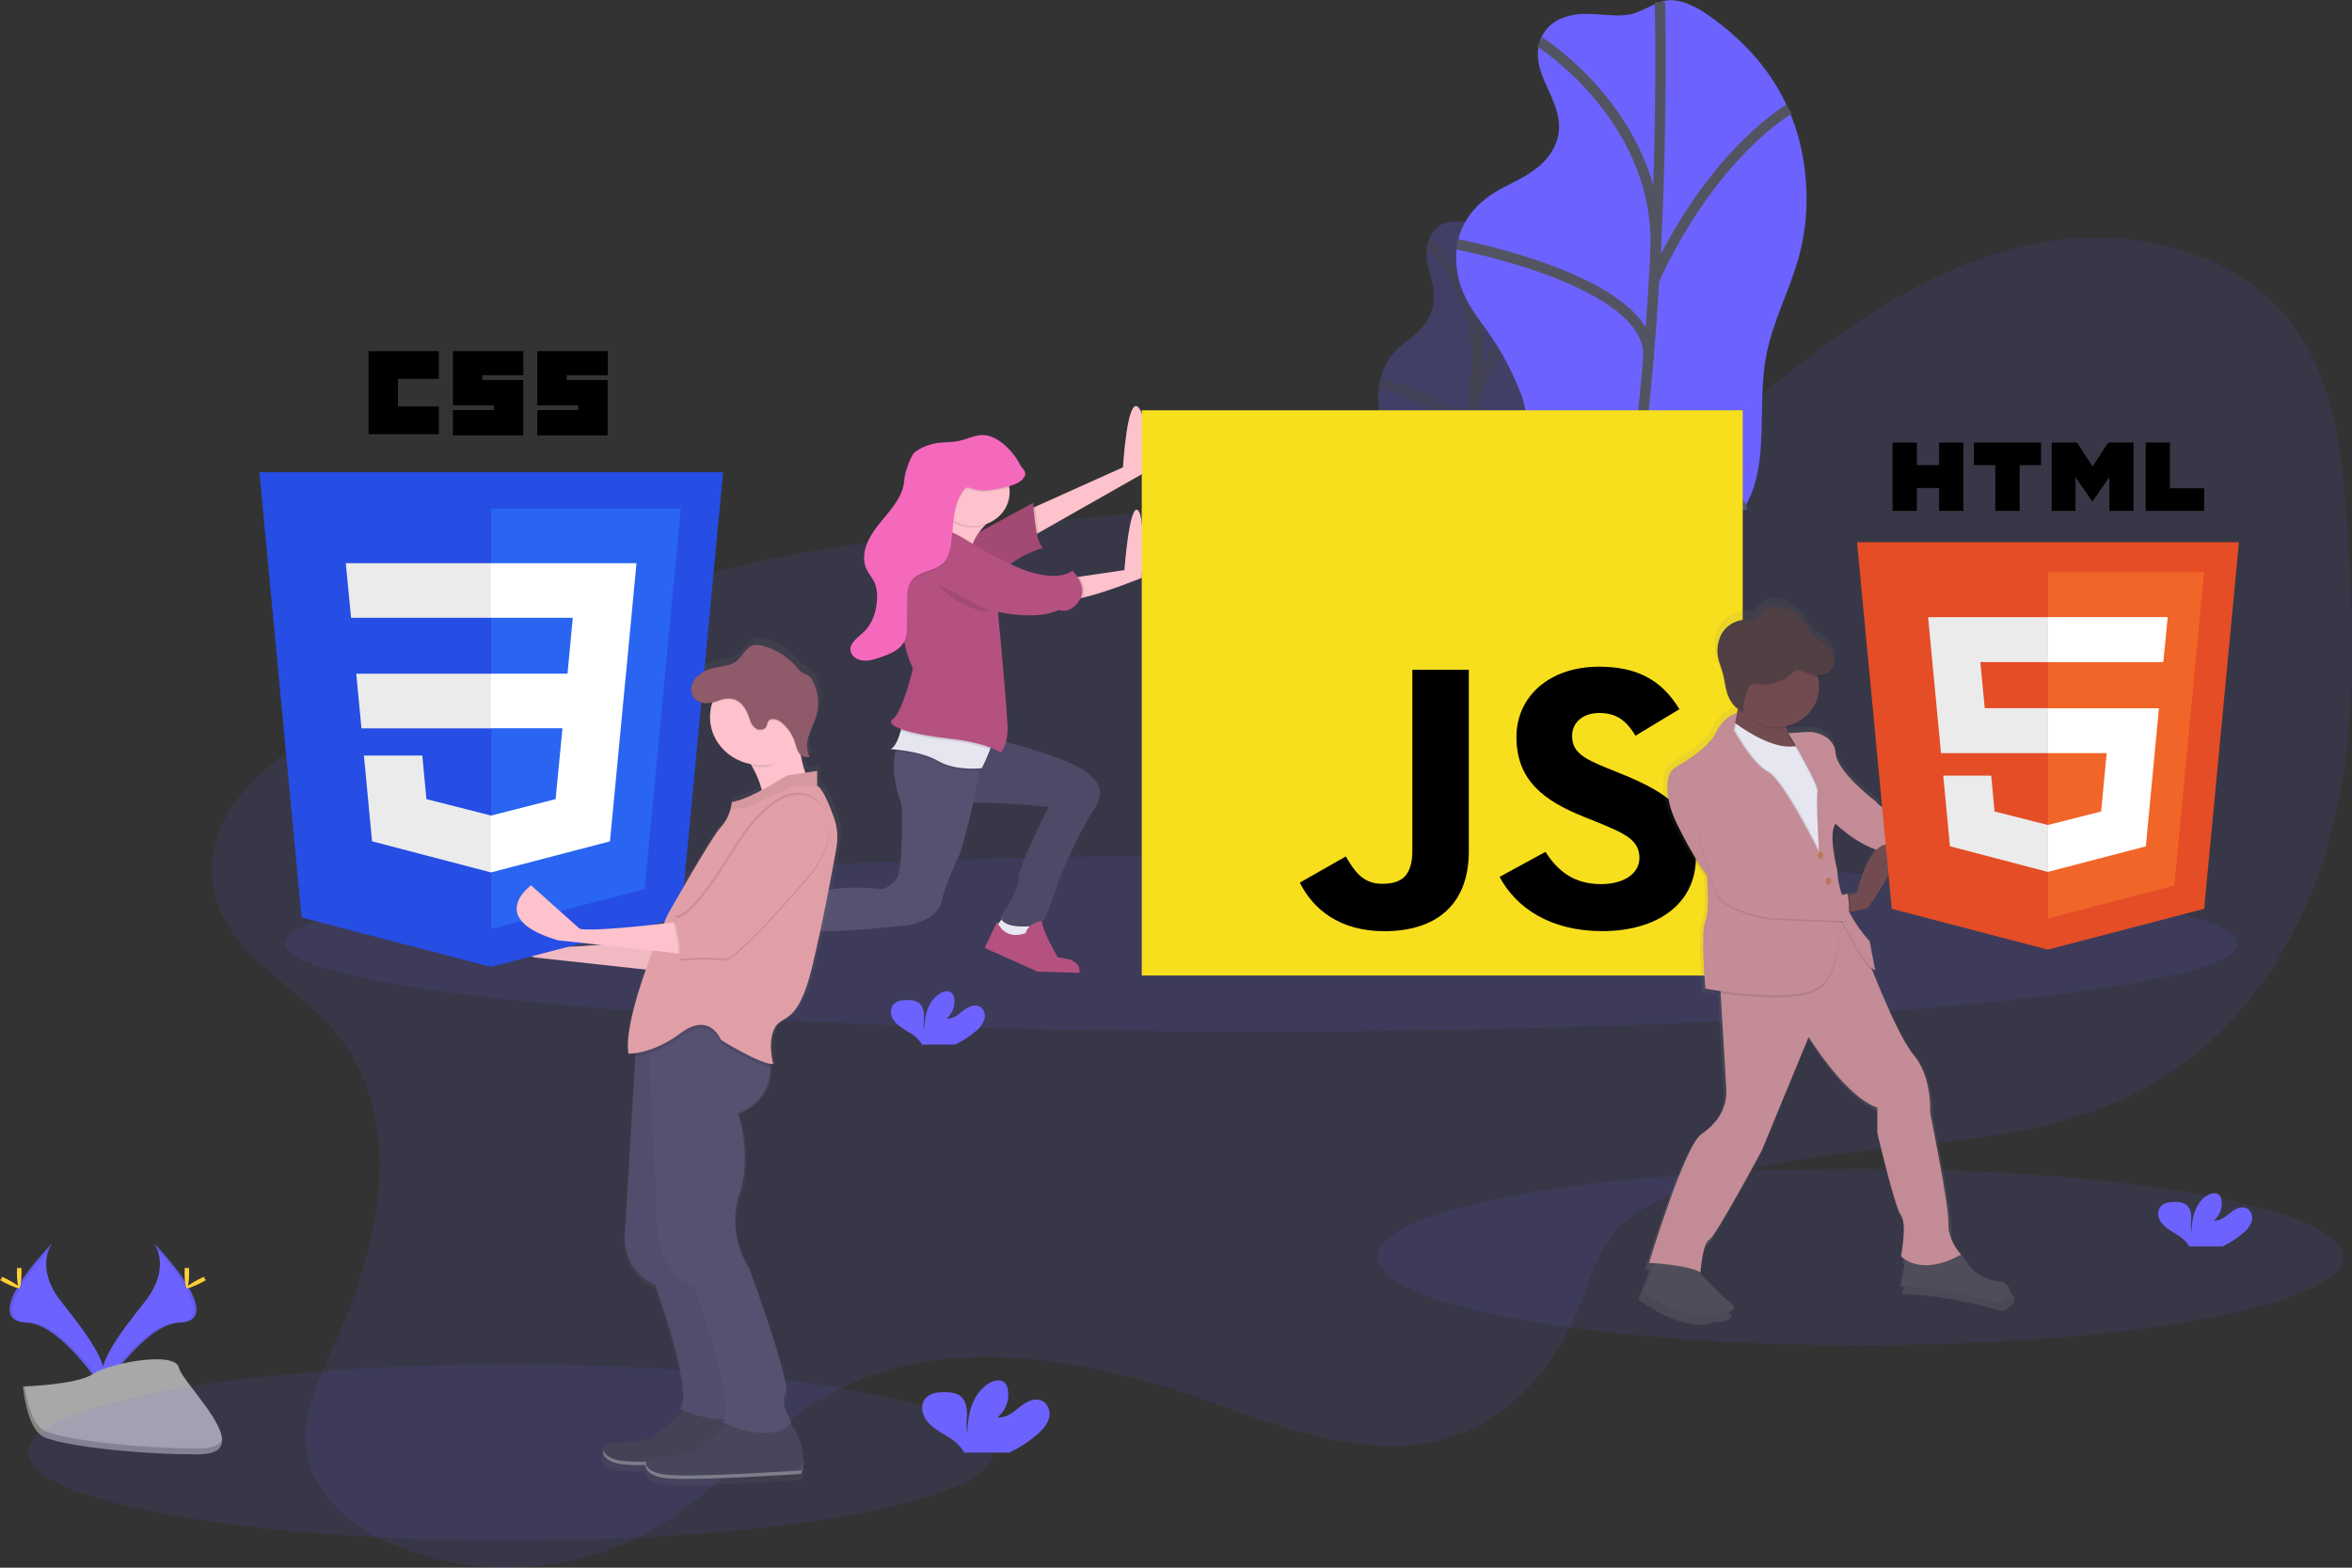 <svg width="450" height="300" viewBox="0 0 450 300" fill="none" xmlns="http://www.w3.org/2000/svg">
<rect x="0" y="0" width="450" height="300" fill="#333333" stroke="none"/>
<g clip-path="url(#clip0)">
<path opacity="0.1" d="M355.916 257.433C406.914 257.433 448.257 249.873 448.257 240.547C448.257 231.222 406.914 223.662 355.916 223.662C304.917 223.662 263.575 231.222 263.575 240.547C263.575 249.873 304.917 257.433 355.916 257.433Z" fill="#6C63FF"/>
<g opacity="0.5">
<path opacity="0.5" d="M276.822 42.567C275.576 42.9 274.052 43.767 273.3 46.139C271.828 50.788 275.249 53.949 274.122 58.795C273.809 60.08 273.213 61.29 272.374 62.346C270.998 64.101 269.504 64.932 268.053 66.161C266.213 67.731 264.895 69.768 264.257 72.026C263.557 74.519 263.499 77.133 264.086 79.651C264.602 81.755 265.48 83.289 266.249 84.994C267.205 87.17 267.952 89.422 268.481 91.723C268.772 92.844 268.936 93.99 268.971 95.143C268.949 96.675 268.803 98.203 268.534 99.714L266.441 113.451C266.123 115.247 265.932 117.061 265.869 118.88C265.896 120.704 266.12 122.521 266.537 124.302C267.271 127.935 268.062 131.701 269.744 133.624C271.426 135.548 274.292 134.857 276.053 130.965C277.726 127.241 277.765 122.271 279.242 118.293C281.571 112.024 286.197 111.182 288.766 105.201C291.23 99.447 290.474 92.426 291.724 85.882C292.598 81.192 294.524 76.918 295.656 72.285C297.281 65.614 297.119 58.688 295.822 53.558C294.835 49.343 292.7 45.442 289.627 42.238C288.539 41.108 287.372 40.101 286.005 39.998C284.55 39.891 283.279 41.614 281.841 42.131C280.181 42.744 278.512 42.115 276.822 42.567Z" fill="#6C63FF"/>
<path opacity="0.5" d="M284.699 40.347C284.699 40.347 282.235 99.677 271.872 134.66" stroke="#535461" stroke-width="2" stroke-miterlimit="10"/>
<path opacity="0.5" d="M273.239 46.419C273.239 46.419 284.314 55.905 282.213 73.958" stroke="#535461" stroke-width="2" stroke-miterlimit="10"/>
<path opacity="0.5" d="M263.947 73.415C263.947 73.415 282.125 76.856 280.776 87.087" stroke="#535461" stroke-width="2" stroke-miterlimit="10"/>
<path opacity="0.5" d="M295.852 53.435C295.852 53.435 288.495 59.494 281.942 76.654" stroke="#535461" stroke-width="2" stroke-miterlimit="10"/>
<path opacity="0.5" d="M288.666 105.3C288.666 105.3 283.646 108.999 279.618 96.047" stroke="#535461" stroke-width="2" stroke-miterlimit="10"/>
<path opacity="0.5" d="M267.005 112.867C267.005 112.867 277.241 111.609 278.185 105.579" stroke="#535461" stroke-width="2" stroke-miterlimit="10"/>
</g>
<path d="M301.567 2.775C299.033 3.128 295.984 4.234 294.73 7.641C292.27 14.325 299.745 19.385 298.024 26.368C297.51 28.29 296.429 30.036 294.904 31.403C292.283 33.833 289.286 34.893 286.446 36.541C283.607 38.19 280.658 40.783 279.325 44.762C278.045 48.589 278.6 52.814 279.932 55.971C281.265 59.128 283.279 61.483 285.079 64.081C287.266 67.278 289.095 70.681 290.536 74.233C291.262 75.853 291.75 77.558 291.986 79.302C292.218 81.439 291.925 83.737 291.632 85.985L289.033 106.019C288.688 108.682 288.338 111.387 288.535 113.952C288.757 116.907 289.688 119.489 290.605 122.008C292.58 127.442 294.695 133.106 298.421 136.099C302.148 139.091 307.994 138.45 311.144 132.884C314.141 127.586 313.59 120.274 316.146 114.581C320.174 105.608 329.646 104.88 334.203 96.364C338.571 88.192 336.129 77.74 337.886 68.245C339.144 61.442 342.552 55.359 344.299 48.663C346.82 39.016 345.61 28.801 342.281 21.123C338.952 13.445 333.687 7.97 328.038 3.765C325.644 1.977 323.106 0.362 320.261 0.066C317.238 -0.251 314.822 2.142 311.917 2.746C308.535 3.408 305.005 2.294 301.567 2.775Z" fill="#6C63FF"/>
<path d="M317.592 0.382C317.592 0.382 319.977 87.477 302.93 137.842" stroke="#535461" stroke-width="2" stroke-miterlimit="10"/>
<path d="M294.634 8.06C294.634 8.06 318.75 23.269 316.683 49.641" stroke="#535461" stroke-width="2" stroke-miterlimit="10"/>
<path d="M278.805 46.768C278.805 46.768 316.867 53.862 315.364 68.775" stroke="#535461" stroke-width="2" stroke-miterlimit="10"/>
<path d="M342.324 20.901C342.324 20.901 327.859 29.003 316.465 53.542" stroke="#535461" stroke-width="2" stroke-miterlimit="10"/>
<path d="M333.975 96.479C333.975 96.479 324.058 101.411 314.084 81.842" stroke="#535461" stroke-width="2" stroke-miterlimit="10"/>
<path d="M290.099 105.197C290.099 105.197 311.126 104.486 312.323 95.71" stroke="#535461" stroke-width="2" stroke-miterlimit="10"/>
<path d="M29.381 237.822C29.381 237.822 33.042 242.344 27.69 249.126C22.338 255.908 17.917 261.671 19.712 265.913C19.712 265.913 27.786 253.281 34.357 253.105C40.928 252.928 36.611 245.418 29.381 237.822Z" fill="#6C63FF"/>
<path opacity="0.1" d="M29.381 237.822C29.707 238.257 29.966 238.733 30.15 239.236C36.563 246.323 39.975 252.936 33.815 253.105C28.075 253.261 21.189 262.916 19.538 265.358C19.592 265.546 19.658 265.731 19.734 265.913C19.734 265.913 27.808 253.281 34.379 253.105C40.95 252.928 36.611 245.418 29.381 237.822Z" fill="black"/>
<path d="M36.188 243.565C36.188 245.151 36 246.442 35.751 246.442C35.502 246.442 35.314 245.155 35.314 243.565C35.314 241.974 35.55 242.742 35.781 242.742C36.013 242.742 36.188 241.978 36.188 243.565Z" fill="#FFD037"/>
<path d="M38.525 245.455C37.044 246.216 35.755 246.688 35.646 246.479C35.536 246.269 36.642 245.513 38.123 244.757C39.604 244 39.019 244.551 39.132 244.757C39.246 244.962 40.002 244.695 38.525 245.455Z" fill="#FFD037"/>
<path d="M10.053 237.822C10.053 237.822 6.392 242.344 11.744 249.126C17.096 255.908 21.508 261.667 19.721 265.909C19.721 265.909 11.648 253.277 5.077 253.101C-1.494 252.924 2.814 245.418 10.053 237.822Z" fill="#6C63FF"/>
<path opacity="0.1" d="M10.053 237.822C9.734 238.258 9.482 238.734 9.306 239.236C2.892 246.323 -0.52 252.936 5.64 253.105C11.381 253.261 18.266 262.916 19.918 265.358C19.863 265.546 19.798 265.731 19.721 265.913C19.721 265.913 11.648 253.281 5.077 253.105C-1.494 252.928 2.814 245.418 10.053 237.822Z" fill="black"/>
<path d="M3.237 243.565C3.237 245.151 3.425 246.442 3.674 246.442C3.923 246.442 4.111 245.155 4.111 243.565C4.111 241.974 3.875 242.742 3.644 242.742C3.412 242.742 3.237 241.978 3.237 243.565Z" fill="#FFD037"/>
<path d="M0.9 245.455C2.381 246.216 3.67 246.688 3.779 246.479C3.888 246.269 2.783 245.513 1.302 244.757C-0.179 244 0.406 244.551 0.293 244.757C0.179 244.962 -0.577 244.695 0.9 245.455Z" fill="#FFD037"/>
<path d="M4.404 265.321C4.404 265.321 14.64 265.025 17.725 262.957C20.809 260.89 33.453 258.436 34.235 261.724C35.017 265.013 49.617 278.211 38.062 278.297C26.506 278.384 11.21 276.604 8.13 274.84C5.05 273.077 4.404 265.321 4.404 265.321Z" fill="#A8A8A8"/>
<path opacity="0.2" d="M38.267 277.155C26.711 277.241 11.416 275.461 8.336 273.698C5.99 272.354 5.055 267.532 4.745 265.308H4.404C4.404 265.308 5.05 273.077 8.13 274.84C11.21 276.604 26.506 278.388 38.062 278.297C41.4 278.273 42.549 277.155 42.487 275.502C42.024 276.513 40.753 277.138 38.267 277.155Z" fill="black"/>
<path d="M429.182 235.952C429.983 235.338 430.566 234.509 430.856 233.576C431.074 232.631 430.646 231.501 429.685 231.155C428.61 230.769 427.461 231.468 426.591 232.179C425.722 232.89 424.722 233.695 423.581 233.543C424.167 233.044 424.606 232.409 424.854 231.703C425.102 230.996 425.151 230.241 424.997 229.511C424.948 229.209 424.812 228.924 424.604 228.689C424.005 228.089 422.926 228.348 422.209 228.821C419.938 230.325 419.304 233.227 419.291 235.841C419.064 234.9 419.256 233.917 419.247 232.964C419.239 232.01 418.959 230.909 418.094 230.407C417.558 230.136 416.955 230.001 416.346 230.017C415.324 229.98 414.188 230.078 413.489 230.781C412.615 231.653 412.847 233.12 413.603 234.07C414.359 235.019 415.503 235.631 416.56 236.297C417.408 236.771 418.131 237.419 418.675 238.192C418.739 238.299 418.792 238.412 418.832 238.529H425.233C426.667 237.842 427.995 236.975 429.182 235.952Z" fill="#6C63FF"/>
<path opacity="0.1" d="M64.105 197.43C78.007 214.06 72.607 238.357 63.773 257.811C60.815 264.326 57.468 271.219 58.718 278.203C60.243 286.744 68.329 293 76.858 296.288C92.367 302.322 110.935 300.884 125.182 292.544C137.498 285.334 146.318 273.611 158.844 266.731C179.815 255.222 206.491 259.566 229.253 267.495C245.357 273.106 262.963 280.406 278.967 274.54C290.225 270.43 298.011 260.372 302.253 249.726C304.302 244.584 305.787 239.039 309.68 234.929C312.004 232.508 315.036 230.785 318.147 229.339C346.545 216.099 382.37 223.173 409.929 208.507C428.544 198.593 440.463 179.887 445.753 160.383C451.044 140.879 450.415 120.426 449.074 100.343C448.121 86.067 446.413 70.83 436.719 59.81C426.465 48.157 408.863 43.821 392.955 46.036C377.048 48.252 362.622 56.185 349.952 65.482C334.098 77.103 319.396 91.575 299.929 96.286C286.673 99.492 272.728 97.737 259.053 97.132C236.195 96.117 213.333 98.365 190.602 100.832C168.84 103.199 146.913 105.805 126.191 112.464C111.52 117.179 99.759 125.732 85.906 131.709C76.875 135.605 67.028 136.682 58.482 141.644C47.949 147.756 38.298 158.389 41.006 170.827C43.549 182.669 56.721 188.605 64.105 197.43Z" fill="#6C63FF"/>
<path opacity="0.1" d="M241.316 197.421C344.507 197.421 428.16 189.862 428.16 180.536C428.16 171.21 344.507 163.651 241.316 163.651C138.124 163.651 54.471 171.21 54.471 180.536C54.471 189.862 138.124 197.421 241.316 197.421Z" fill="#6C63FF"/>
<path opacity="0.1" d="M97.715 294.837C148.713 294.837 190.055 287.277 190.055 277.952C190.055 268.626 148.713 261.066 97.715 261.066C46.716 261.066 5.374 268.626 5.374 277.952C5.374 287.277 46.716 294.837 97.715 294.837Z" fill="#6C63FF"/>
<path d="M192.109 175.271L190.645 177.272C190.645 177.272 192.24 179.274 192.393 179.525C192.546 179.776 197.046 179.402 197.046 179.402L197.443 177.901L196.779 176.15L192.109 175.271Z" fill="#E6E6F0"/>
<path d="M142.902 174.144L139.975 174.642L141.836 178.025L143.833 179.023L145.694 180.273L146.227 178.9L144.894 176.269L142.902 174.144Z" fill="#FDC2CC"/>
<path d="M190.781 141.611C190.781 141.611 206.343 145.113 209.265 149.009C209.265 149.009 211.926 151.139 209.265 155.015C206.605 158.891 202.882 167.654 202.882 167.654C202.882 167.654 200.222 176.163 199.16 176.787C198.099 177.412 191.978 177.914 191.445 175.554C191.445 175.554 194.9 170.424 194.9 168.045C194.9 165.665 200.619 154.406 200.619 154.406C200.619 154.406 187.587 153.029 183.463 153.905C179.339 154.78 185.328 140.234 190.781 141.611Z" fill="#565171"/>
<path opacity="0.1" d="M190.781 141.611C190.781 141.611 206.343 145.113 209.265 149.009C209.265 149.009 211.926 151.139 209.265 155.015C206.605 158.891 202.882 167.654 202.882 167.654C202.882 167.654 200.222 176.163 199.16 176.787C198.099 177.412 191.978 177.914 191.445 175.554C191.445 175.554 194.9 170.424 194.9 168.045C194.9 165.665 200.619 154.406 200.619 154.406C200.619 154.406 187.587 153.029 183.463 153.905C179.339 154.78 185.328 140.234 190.781 141.611Z" fill="black"/>
<path d="M187.587 144.989C187.556 145.717 187.473 146.535 187.356 147.415C186.504 153.786 183.729 163.26 183.729 163.26C183.729 163.26 180.938 168.891 180.138 172.521C179.339 176.15 173.886 177.042 173.886 177.042C173.886 177.042 158.988 178.686 155.93 178.045C152.872 177.404 148.066 179.924 145.689 179.545C143.313 179.167 141.832 173.914 141.832 173.914C145.957 173.937 150.039 173.127 153.802 171.538C159.919 168.912 168.7 170.161 168.7 170.161C169.355 169.982 169.964 169.679 170.49 169.271C171.016 168.862 171.448 168.357 171.759 167.786C172.689 165.907 172.689 154.521 172.423 153.769C170.675 148.837 170.819 145.672 171.322 143.826C171.49 143.02 171.868 142.266 172.423 141.631L187.587 144.989Z" fill="#565171"/>
<path opacity="0.1" d="M187.587 144.989C187.556 145.717 187.473 146.535 187.355 147.415C186.019 147.513 182.27 147.608 179.491 145.992C176.87 144.48 173.056 143.966 171.339 143.806C171.507 143 171.886 142.245 172.44 141.611L187.587 144.989Z" fill="black"/>
<path d="M189.426 143.423C188.806 145.068 187.854 146.995 187.854 146.995C187.854 146.995 182.934 147.62 179.474 145.618C176.014 143.617 170.43 143.366 170.43 143.366C171.335 142.844 171.946 141.257 172.327 139.868C172.539 139.082 172.705 138.287 172.825 137.484C172.825 137.484 189.182 140.612 189.863 141.113C190.117 141.311 189.846 142.305 189.426 143.423Z" fill="#E6E6F0"/>
<path d="M218.576 90.683L198.736 101.95L196.766 103.068V97.564L198.134 96.947L214.853 89.43C214.853 89.43 215.653 75.791 217.78 77.92C219.908 80.05 218.576 90.683 218.576 90.683Z" fill="#FDC2CC"/>
<path opacity="0.1" d="M198.736 101.95L196.766 103.068V97.564L198.134 96.947C198.224 98.625 198.425 100.296 198.736 101.95Z" fill="black"/>
<path d="M183.467 103.964L197.697 96.207C197.697 96.207 197.963 103.717 199.558 104.839C199.558 104.839 193.708 106.483 191.445 109.969L183.467 103.964Z" fill="#B45181"/>
<path opacity="0.1" d="M183.467 103.964L197.697 96.207C197.697 96.207 197.963 103.717 199.558 104.839C199.558 104.839 193.708 106.483 191.445 109.969L183.467 103.964Z" fill="black"/>
<path d="M218.449 110.577C218.449 110.577 211.681 113.352 207.199 114.371C206.19 114.657 205.135 114.772 204.084 114.708C201.026 114.207 204.883 110.598 204.883 110.598L206.491 110.364L215.124 109.098C215.124 109.098 216.055 96.586 217.649 97.589C219.244 98.591 218.449 110.577 218.449 110.577Z" fill="#FDC2CC"/>
<path d="M189.85 99.315C189.85 99.315 184.131 103.318 186.259 108.325C188.386 113.331 175.219 105.32 175.219 105.32C175.219 105.32 179.474 99.315 180.405 94.81C181.335 90.305 189.85 99.315 189.85 99.315Z" fill="#FDC2CC"/>
<path opacity="0.1" d="M189.426 143.423C186.953 142.547 184.368 141.98 181.737 141.738C177.892 141.327 174.371 140.632 172.331 139.868C172.543 139.082 172.709 138.287 172.829 137.484C172.829 137.484 189.186 140.612 189.868 141.113C190.117 141.311 189.846 142.305 189.426 143.423Z" fill="black"/>
<path opacity="0.1" d="M207.195 114.371C206.186 114.657 205.131 114.772 204.08 114.708C201.021 114.207 204.879 110.598 204.879 110.598L206.487 110.364C207.16 111.338 207.846 112.859 207.195 114.371Z" fill="black"/>
<path d="M180.54 101.567C180.54 101.567 175.354 101.444 173.493 103.446C171.632 105.448 172.029 110.845 172.029 110.845C172.029 110.845 171.641 121.651 174.555 127.697C174.651 127.892 174.662 128.115 174.585 128.318C174.555 128.392 174.555 128.346 174.555 128.346C174.555 128.346 172.694 136.23 170.832 137.607C168.971 138.984 174.821 140.612 181.755 141.36C188.688 142.108 191.462 143.986 191.462 143.986C191.462 143.986 192.659 142.753 192.773 139.983C192.886 137.213 190.925 117.084 190.925 117.084C190.925 117.084 198.238 118.835 202.629 116.71C202.629 116.71 204.626 117.713 206.487 114.959C208.348 112.205 205.176 109.204 205.176 109.204C205.176 109.204 202.249 111.958 194.136 108.329C186.023 104.699 183.061 101.444 180.54 101.567Z" fill="#B45181"/>
<path d="M140.774 174.395H139.18V176.524L140.774 179.903C140.774 179.903 142.902 180.277 143.037 180.277C143.173 180.277 144.899 179.903 144.899 179.903L145.432 179.027C145.432 179.027 139.577 176.894 140.774 174.395Z" fill="#E6E6F0"/>
<path d="M190.781 176.397L188.387 181.403L198.496 185.925L206.478 186.175C206.478 186.175 207.142 184.424 204.482 183.549L202.354 183.175C202.354 183.175 199.562 178.419 199.296 176.187C199.296 176.187 196.635 176.689 196.237 178.563C196.233 178.522 192.511 180.273 190.781 176.397Z" fill="#B45181"/>
<path d="M139.577 173.894L138.765 174.518L135.191 177.272L143.435 187.548C143.435 187.548 148.088 189.427 150.22 187.548C150.22 187.548 151.531 186.315 148.625 185.296C148.625 185.296 146.362 185.67 146.362 183.545C146.362 181.42 146.895 179.167 147.673 178.666C147.673 178.666 145.676 178.041 145.148 178.542C144.741 178.964 144.383 179.426 144.082 179.919C144.082 179.919 139.311 178.148 139.577 173.894Z" fill="#B45181"/>
<path opacity="0.1" d="M180.143 95.061C180.007 95.695 179.829 96.322 179.609 96.935C180.3 98.499 181.612 99.747 183.265 100.416C184.919 101.084 186.784 101.12 188.465 100.515C188.816 100.175 189.191 99.858 189.588 99.566C189.588 99.566 181.073 90.556 180.143 95.061Z" fill="black"/>
<path opacity="0.1" d="M179.408 111.773C179.408 111.773 183.533 116.903 189.518 117.031L179.408 111.773Z" fill="black"/>
<g opacity="0.1">
<path opacity="0.1" d="M204.058 116.796C203.974 116.774 203.892 116.745 203.813 116.71C203.685 116.773 203.554 116.832 203.42 116.887C203.636 116.883 203.85 116.852 204.058 116.796Z" fill="black"/>
<path opacity="0.1" d="M205.473 109.718C205.329 109.543 205.174 109.376 205.01 109.217C205.01 109.217 204.136 110.039 201.978 110.195C203.167 110.306 204.367 110.143 205.473 109.718Z" fill="black"/>
<path opacity="0.1" d="M192.109 117.084L192.135 117.351C193.89 117.657 195.672 117.795 197.456 117.762C195.655 117.701 193.864 117.473 192.109 117.084Z" fill="black"/>
<path opacity="0.1" d="M182.934 141.368C176.018 140.616 170.168 138.992 172.012 137.615C173.856 136.238 175.734 128.355 175.734 128.355C175.734 128.355 175.734 128.4 175.765 128.326C175.841 128.123 175.83 127.901 175.734 127.705C172.82 121.643 173.209 110.853 173.209 110.853C173.209 110.853 172.811 105.472 174.673 103.454C176.058 101.962 179.286 101.654 180.846 101.592C180.7 101.582 180.554 101.582 180.409 101.592C180.409 101.592 175.223 101.469 173.362 103.471C171.501 105.472 171.898 110.869 171.898 110.869C171.898 110.869 171.51 121.675 174.424 127.722C174.52 127.917 174.531 128.14 174.454 128.342C174.424 128.416 174.424 128.371 174.424 128.371C174.424 128.371 172.576 136.23 170.697 137.607C168.818 138.984 174.686 140.612 181.619 141.36C188.553 142.108 191.327 143.987 191.327 143.987C191.466 143.829 191.589 143.66 191.694 143.481C190.344 142.869 187.565 141.861 182.934 141.368Z" fill="black"/>
</g>
<path d="M186.259 100.692C190.078 100.692 193.175 97.779 193.175 94.185C193.175 90.592 190.078 87.678 186.259 87.678C182.439 87.678 179.343 90.592 179.343 94.185C179.343 97.779 182.439 100.692 186.259 100.692Z" fill="#FDC2CC"/>
<path opacity="0.1" d="M196.102 91.275C195.53 92.623 193.821 93.133 192.323 93.482C190.182 93.976 187.875 94.461 185.826 93.696C185.561 93.556 185.255 93.5 184.953 93.536C184.709 93.628 184.506 93.794 184.376 94.008C182.117 97.034 182.484 101.066 181.899 104.724C181.715 105.863 181.405 107.038 180.588 107.889C178.998 109.533 175.996 109.472 174.533 111.219C173.567 112.37 173.558 113.968 173.567 115.436C173.567 117.001 173.553 118.567 173.524 120.134C173.497 121.162 173.445 122.226 172.951 123.139C172.112 124.684 170.243 125.42 168.517 126.016C167.442 126.394 166.332 126.776 165.179 126.674C164.026 126.571 162.872 125.852 162.724 124.766C162.518 123.295 164.13 122.267 165.24 121.207C167.014 119.517 167.743 117.059 167.809 114.684C167.871 113.724 167.723 112.763 167.372 111.86C166.966 110.927 166.241 110.142 165.804 109.221C164.458 106.385 166.118 103.105 168.106 100.622C170.094 98.139 172.536 95.718 172.96 92.64C172.997 91.974 173.098 91.312 173.261 90.663C173.567 89.766 174.292 87.292 175.092 86.725C176.372 85.818 177.875 85.23 179.461 85.015C180.689 84.846 181.942 84.908 183.161 84.686C184.586 84.427 185.909 83.79 187.334 83.552C190.414 83.038 193.756 86.404 195.106 89.06C195.477 89.873 196.451 90.449 196.102 91.275Z" fill="black"/>
<path d="M196.102 91.024C195.53 92.373 193.821 92.882 192.323 93.232C190.182 93.725 187.875 94.21 185.826 93.445C185.561 93.305 185.255 93.249 184.953 93.285C184.709 93.377 184.506 93.543 184.376 93.758C182.117 96.783 182.484 100.815 181.899 104.473C181.715 105.612 181.405 106.788 180.588 107.638C178.998 109.283 175.996 109.221 174.533 110.968C173.567 112.119 173.558 113.718 173.567 115.185C173.567 116.75 173.553 118.316 173.524 119.883C173.497 120.911 173.445 121.975 172.951 122.888C172.112 124.433 170.243 125.169 168.517 125.765C167.442 126.143 166.332 126.526 165.179 126.423C164.026 126.32 162.872 125.601 162.724 124.516C162.518 123.044 164.13 122.017 165.24 120.956C167.014 119.267 167.743 116.809 167.809 114.433C167.871 113.473 167.723 112.512 167.372 111.609C166.966 110.676 166.241 109.891 165.804 108.97C164.458 106.134 166.118 102.854 168.106 100.371C170.094 97.889 172.536 95.468 172.96 92.389C172.997 91.723 173.098 91.061 173.261 90.412C173.567 89.516 174.292 87.041 175.092 86.474C176.372 85.567 177.875 84.979 179.461 84.764C180.689 84.596 181.942 84.657 183.161 84.435C184.586 84.176 185.909 83.539 187.334 83.301C190.414 82.787 193.756 86.153 195.106 88.809C195.477 89.623 196.451 90.198 196.102 91.024Z" fill="#F569BC"/>
<path d="M218.449 78.516H333.425V186.681H218.449V78.516Z" fill="#F7DF1E"/>
<path d="M248.686 168.908L257.485 163.897C259.184 166.729 260.727 169.126 264.431 169.126C267.983 169.126 270.22 167.818 270.22 162.738V128.174H281.024V162.878C281.024 173.404 274.471 178.197 264.894 178.197C256.253 178.197 251.237 173.984 248.69 168.904L248.686 168.908ZM286.892 167.814L295.686 163.022C298.002 166.581 301.012 169.187 306.338 169.187C310.816 169.187 313.669 167.083 313.669 164.177C313.669 160.691 310.737 159.458 305.805 157.423L303.105 156.334C295.311 153.214 290.138 149.293 290.138 141.015C290.138 133.39 296.311 127.582 305.958 127.582C312.826 127.582 317.754 129.834 321.314 135.712L312.904 140.797C311.052 137.673 309.046 136.44 305.958 136.44C302.795 136.44 300.785 138.326 300.785 140.797C300.785 143.847 302.79 145.08 307.421 146.962L310.121 148.052C319.296 151.751 324.477 155.528 324.477 164.025C324.477 173.174 316.836 178.185 306.565 178.185C296.517 178.185 290.051 173.663 286.905 167.802" fill="black"/>
<path d="M383.859 246.709C383.859 246.709 379.373 247.005 376.603 242.483C376.061 241.573 375.422 240.718 374.693 239.931C373.799 238.551 373.335 236.964 373.352 235.348C373.505 231.998 369.792 213.649 369.792 213.649C369.792 213.649 370.255 206.662 366.541 202.292C364.095 199.415 360.578 191.194 358.459 185.884C358.601 186.003 358.772 186.087 358.957 186.13L358.869 185.674H358.957L357.86 180.006C356.264 178.279 354.918 176.361 353.858 174.301L354.107 174.251L357.393 173.602C357.393 173.602 362.731 166.462 363.072 162.952H363.509H364.125C369.067 162.926 374.006 163.169 378.918 163.679C378.918 163.659 378.883 163.568 378.84 163.424C378.632 162.718 378.471 162 378.359 161.275H378.665L381.723 161.086C381.723 161.086 392.248 150.021 388.377 147.982C384.506 145.943 380.482 157.156 380.482 157.156L379.172 157.378L378.818 157.44C378.853 157.39 378.888 157.345 378.927 157.3C378.966 157.255 361.748 156.577 359.097 152.639C359.097 152.639 351.512 146.958 351.202 143.185C351.146 142.402 350.862 141.649 350.381 141.008C349.9 140.367 349.241 139.863 348.476 139.551C347.539 139.131 346.501 138.948 345.466 139.021L341.914 139.251L342.163 139.662H342.062C341.839 139.182 341.652 138.688 341.503 138.183H341.577C341.551 138.08 341.529 137.977 341.507 137.874C342.596 137.633 343.622 137.188 344.524 136.567C345.427 135.946 346.188 135.16 346.762 134.257C347.336 133.354 347.711 132.352 347.866 131.31C348.021 130.268 347.952 129.207 347.663 128.19C348.011 128.232 348.363 128.223 348.707 128.162C350.018 127.911 350.94 126.661 350.975 125.412C350.975 125.33 350.975 125.247 350.975 125.169C350.975 125.169 350.975 125.136 350.975 125.12C350.962 124.492 350.8 123.875 350.501 123.313C350.203 122.751 349.775 122.259 349.249 121.873C348.541 121.318 347.694 120.923 347.065 120.307C346.3 119.571 345.881 118.584 345.286 117.717C344.291 116.282 342.815 115.202 341.092 114.647C339.812 114.236 338.239 114.194 337.256 115.058C336.75 115.506 336.457 116.155 335.889 116.533C335.072 117.084 333.962 116.92 332.962 117.031C332.056 117.162 331.198 117.501 330.464 118.018C329.731 118.534 329.143 119.213 328.755 119.994C328.264 120.972 328.028 122.046 328.064 123.126C328.053 123.868 328.147 124.607 328.344 125.325C328.536 126.041 328.82 126.731 329.03 127.446C329.467 128.926 329.567 130.484 330.07 131.943C330.407 133.026 331.081 133.989 332.005 134.709L331.856 135.31C331.76 135.31 329.349 135.815 327.684 139.239C326.374 141.94 321.913 144.726 319.951 145.853C319.585 146.063 319.268 146.34 319.017 146.668C318.767 146.995 318.588 147.367 318.492 147.76C318.304 148.554 318.22 149.367 318.243 150.181C318.208 151.936 318.597 154.365 320.095 157.444C323.499 164.432 325.976 167.49 325.976 167.49C325.976 167.49 326.164 169.631 326.177 171.888C326.177 173.569 326.046 175.242 325.666 176.08C325.342 176.787 325.229 178.592 325.255 180.655C325.255 184.609 325.666 189.768 325.666 189.768C325.666 189.768 326.85 189.982 328.68 190.232L329.821 209.107C329.964 211.393 329.184 213.645 327.636 215.413C326.836 216.342 325.913 217.171 324.888 217.879C321.638 220.061 314.674 243.071 314.674 243.071C314.674 243.071 315.014 243.071 315.574 243.133L313.433 248.752C313.433 248.752 321.987 254.917 327.191 253.232C327.754 253.059 328.346 252.981 328.938 253.002C329.965 253.002 332.162 252.237 330.939 251.23C328.577 249.184 326.349 247.004 324.268 244.703C324.435 244.78 324.596 244.869 324.748 244.97V244.925L324.823 244.97C324.823 244.97 324.823 244.744 324.879 244.374L324.805 244.35C324.962 242.837 325.46 239.006 326.448 238.562C327.684 237.979 336.82 220.941 336.82 220.941L345.951 198.807C345.951 198.807 353.225 210.603 359.415 212.638V217.57C359.415 217.57 362.819 232.134 364.06 233.732C365.3 235.331 364.06 241.739 364.06 241.739C364.304 242.003 364.585 242.235 364.894 242.43L363.902 247.708C363.902 247.708 371.024 247.416 383.095 250.91C383.086 250.93 387.73 249.04 383.859 246.709ZM355.383 170.552L353.876 170.905L353.579 170.975C353.548 170.798 353.526 170.696 353.526 170.696C353.18 170.843 352.808 170.928 352.43 170.946C351.895 169.354 351.587 167.703 351.512 166.035C351.005 164.038 350.696 162.002 350.59 159.951C350.59 158.891 350.778 157.966 351.202 157.444L351.704 157.481L352.054 157.793L352.08 157.814L352.259 157.966L352.447 158.122L352.478 158.147L352.679 158.315L352.714 158.344L352.919 158.508L353.15 158.689L353.203 158.73L353.448 158.915L353.688 159.096L353.745 159.137L354.011 159.326L354.068 159.363L354.321 159.54L354.365 159.569L354.653 159.762L354.723 159.807L355.029 160.005H355.055L355.352 160.19L355.422 160.235L355.741 160.428L355.811 160.469L356.108 160.642L356.165 160.675L356.506 160.864L356.589 160.909L356.943 161.094H356.969L357.314 161.267L357.397 161.308L357.764 161.48L357.838 161.513L358.179 161.661L358.245 161.69L358.629 161.846L358.721 161.883L359.118 162.035C356.65 164.592 355.383 170.552 355.383 170.552Z" fill="url(#paint0_linear)"/>
<path d="M317.208 239.672L314.337 247.206C314.337 247.206 322.201 252.879 327.313 251.703C328.083 251.523 328.868 251.403 329.659 251.345C330.716 251.271 332.538 250.544 331.406 249.623C327.78 246.639 322.944 241.094 322.944 241.094L317.208 239.672Z" fill="#4F4D59"/>
<path d="M364.955 238.961L363.596 246.212C363.596 246.212 370.547 245.928 382.335 249.34C382.335 249.34 386.87 247.49 383.09 245.229C383.09 245.229 378.722 245.513 375.991 241.119C373.26 236.725 371.622 237.28 371.622 237.28L364.955 238.961Z" fill="#4F4D59"/>
<path d="M328.982 186.364L330.292 208.429C330.436 210.78 329.608 213.092 327.981 214.882C327.246 215.704 326.409 216.44 325.487 217.073C322.315 219.206 315.512 241.666 315.512 241.666C315.512 241.666 323.219 242.077 325.334 243.515C325.334 243.515 325.771 237.831 326.994 237.259C328.217 236.688 337.117 220.057 337.117 220.057L346.034 198.449C346.034 198.449 353.133 209.958 359.18 211.956V216.79C359.18 216.79 362.504 231.007 363.714 232.569C364.925 234.131 363.714 240.379 363.714 240.379C363.714 240.379 367.21 244.489 375.196 240.095C375.196 240.095 372.627 237.395 372.78 234.123C372.933 230.851 369.285 212.942 369.285 212.942C369.285 212.942 369.722 206.119 366.113 201.844C362.504 197.569 356.506 181.239 356.506 181.239L352.347 172.821L328.982 186.364Z" fill="#C48C96"/>
<g opacity="0.1">
<path opacity="0.1" d="M316.98 241.661C316.98 241.661 323.778 219.202 326.955 217.069C327.929 216.397 328.81 215.613 329.576 214.734C331.127 212.969 331.907 210.715 331.76 208.429L330.428 186.36L352.709 173.437L352.408 172.825L329.069 186.364L330.402 208.433C330.549 210.719 329.768 212.973 328.217 214.738C327.451 215.617 326.57 216.401 325.596 217.073C322.428 219.202 315.622 241.661 315.622 241.661C315.622 241.661 323.328 242.072 325.443 243.511C325.443 243.511 325.443 243.289 325.5 242.932C322.525 241.97 316.98 241.661 316.98 241.661Z" fill="black"/>
<path opacity="0.1" d="M365.182 240.383C365.182 240.383 366.393 234.127 365.182 232.573C363.972 231.02 360.648 216.794 360.648 216.794V211.952C354.605 209.962 347.502 198.445 347.502 198.445L346.977 199.736C349.026 202.794 354.492 210.381 359.293 211.96V216.794C359.293 216.794 362.618 231.011 363.828 232.573C365.038 234.135 363.828 240.383 363.828 240.383C363.828 240.383 365.514 242.381 369.237 242.11C366.454 241.892 365.182 240.383 365.182 240.383Z" fill="black"/>
</g>
<path d="M380.972 161.628L378.005 161.813L376.441 161.912V158.356L378.494 158.007L379.766 157.789C379.766 157.789 383.698 146.843 387.473 148.833C391.247 150.822 380.972 161.628 380.972 161.628Z" fill="#714B4F"/>
<path d="M333.377 132.325C333.377 132.325 331.411 139.432 330.808 143.834C330.205 148.237 344.858 144.689 344.858 144.689C344.858 144.689 339.266 138.294 342.442 134.882L333.377 132.325Z" fill="#714B4F"/>
<path d="M349.24 161.92L349.542 164.621L344.858 164.337L340.175 160.498L335.491 148.126L332.477 143.715L330.209 141.015L331.118 137.726C331.118 137.726 331.533 138.068 332.232 138.569C334.535 140.213 339.93 143.67 343.875 142.716C344.058 142.673 344.237 142.62 344.413 142.556L350.306 152.08L349.24 161.92Z" fill="#E6E6F0"/>
<path opacity="0.1" d="M332.32 136.892C332.32 136.892 329.904 137.303 328.239 140.731C326.963 143.354 322.647 146.075 320.72 147.172C320.353 147.383 320.034 147.661 319.782 147.99C319.531 148.319 319.352 148.692 319.257 149.087C318.868 150.707 318.719 153.728 320.834 158.073C324.158 164.896 326.574 167.88 326.574 167.88C326.574 167.88 327.177 174.703 326.273 176.693C325.369 178.682 326.273 189.628 326.273 189.628C326.273 189.628 342.136 192.473 347.427 189.628C352.718 186.784 351.962 175.838 351.962 175.838C351.962 175.838 356.947 185.789 358.76 186.073L357.703 180.528C357.703 180.528 351.809 174.555 351.508 166.881C351.508 166.881 349.695 159.914 351.206 158.069C351.206 158.069 376.742 160.058 378.254 158.352C378.254 158.352 361.482 157.641 358.913 153.802C358.913 153.802 351.508 148.257 351.206 144.562C351.162 143.868 350.931 143.197 350.534 142.61C350.137 142.024 349.588 141.543 348.939 141.212C347.911 140.662 346.732 140.414 345.553 140.501L342.141 140.723C342.141 140.723 348.034 150.53 347.733 151.821C347.431 153.112 348.034 163.478 348.034 163.478C348.034 163.478 341.215 149.688 338.213 148.126C335.212 146.564 331.712 140.135 331.712 140.135L332.315 136.888" fill="black"/>
<path opacity="0.1" d="M349.24 161.92L349.542 164.621L344.858 164.337L340.175 160.498L335.491 148.126L332.477 143.715L330.209 141.015L331.118 137.726C331.118 137.726 331.533 138.068 332.232 138.569L332.023 139.691C332.023 139.691 335.518 146.112 338.519 147.678C341.521 149.244 348.34 163.03 348.34 163.03C348.34 163.03 347.737 152.651 348.039 151.373C348.244 150.506 345.597 145.713 343.875 142.716C344.058 142.673 344.237 142.62 344.413 142.556L350.306 152.08L349.24 161.92Z" fill="black"/>
<path opacity="0.1" d="M378.005 161.813L376.441 161.912V158.356L378.494 158.007C377.778 158.899 377.804 160.477 378.005 161.813Z" fill="black"/>
<path d="M332.32 136.469C332.32 136.469 329.904 136.88 328.239 140.308C326.963 142.93 322.647 145.651 320.72 146.749C320.353 146.96 320.034 147.238 319.782 147.567C319.531 147.896 319.352 148.269 319.257 148.664C318.868 150.284 318.719 153.305 320.834 157.649C324.158 164.473 326.574 167.457 326.574 167.457C326.574 167.457 327.177 174.28 326.273 176.269C325.369 178.259 326.273 189.205 326.273 189.205C326.273 189.205 342.136 192.049 347.427 189.205C352.718 186.36 351.962 175.414 351.962 175.414C351.962 175.414 356.943 185.349 358.76 185.653L357.703 180.108C357.703 180.108 351.809 174.136 351.508 166.462C351.508 166.462 349.695 159.495 351.206 157.649C351.206 157.649 357.1 163.622 363.749 163.478C368.595 163.45 373.438 163.688 378.254 164.189C378.254 164.189 376.742 159.639 378.254 157.933C378.254 157.933 361.482 157.222 358.913 153.383C358.913 153.383 351.508 147.838 351.206 144.143C351.162 143.449 350.931 142.777 350.534 142.191C350.137 141.605 349.588 141.124 348.939 140.793C347.911 140.243 346.732 139.995 345.553 140.082L342.141 140.304C342.141 140.304 348.034 150.111 347.733 151.402C347.431 152.692 348.034 163.059 348.034 163.059C348.034 163.059 341.215 149.26 338.213 147.698C335.212 146.136 331.712 139.724 331.712 139.724L332.315 136.477" fill="#C48C96"/>
<path opacity="0.1" d="M328.982 151.393C328.982 151.393 332.608 162.902 334.722 164.329C336.837 165.755 349.682 173.002 353.461 171.296C353.461 171.296 354.369 175.562 353.024 176.557C353.024 176.557 338.934 176.039 338.82 175.99C338.82 175.99 329.602 174.851 328.09 170.589C326.579 166.326 324.766 159.08 324.766 159.08L328.982 151.393Z" fill="black"/>
<path d="M348.336 164.403C348.628 164.403 348.865 164.084 348.865 163.692C348.865 163.299 348.628 162.981 348.336 162.981C348.044 162.981 347.807 163.299 347.807 163.692C347.807 164.084 348.044 164.403 348.336 164.403Z" fill="#BA7855"/>
<path d="M349.843 169.376C350.135 169.376 350.372 169.058 350.372 168.665C350.372 168.273 350.135 167.954 349.843 167.954C349.551 167.954 349.315 168.273 349.315 168.665C349.315 169.058 349.551 169.376 349.843 169.376Z" fill="#BA7855"/>
<g opacity="0.1">
<path opacity="0.1" d="M327.335 189.049C327.335 189.049 326.426 178.103 327.335 176.113C328.243 174.124 327.636 167.301 327.636 167.301C327.636 167.301 325.22 164.316 321.895 157.493C319.776 153.149 319.929 150.127 320.318 148.508C320.414 148.113 320.593 147.74 320.844 147.411C321.095 147.082 321.414 146.804 321.782 146.592C323.708 145.483 328.021 142.774 329.301 140.152C330.24 138.228 331.415 137.254 332.263 136.769L332.32 136.456C332.32 136.456 329.904 136.867 328.239 140.295C326.963 142.918 322.647 145.639 320.72 146.736C320.353 146.947 320.034 147.226 319.782 147.555C319.531 147.884 319.352 148.257 319.257 148.652C318.868 150.271 318.719 153.292 320.834 157.637C324.158 164.46 326.574 167.444 326.574 167.444C326.574 167.444 327.177 174.268 326.273 176.257C325.369 178.247 326.273 189.192 326.273 189.192C326.273 189.192 337.606 191.223 344.308 190.134C337.54 190.894 327.335 189.049 327.335 189.049Z" fill="black"/>
<path opacity="0.1" d="M347.729 151.393C347.523 152.269 347.729 157.419 347.899 160.576C348.629 161.978 349.087 162.911 349.087 162.911C349.087 162.911 348.484 152.532 348.786 151.254C349.074 150.021 343.766 141.118 343.237 140.238L342.136 140.308C342.136 140.308 348.034 150.115 347.729 151.393Z" fill="black"/>
<path opacity="0.1" d="M364.807 163.334C358.157 163.478 352.264 157.506 352.264 157.506C352.087 157.737 351.958 157.998 351.883 158.274C353.631 159.803 358.437 163.589 363.749 163.474C368.595 163.446 373.438 163.684 378.254 164.185C378.254 164.185 378.223 164.09 378.175 163.93C373.734 163.498 369.271 163.299 364.807 163.334Z" fill="black"/>
<path opacity="0.1" d="M353.011 175.275C353.011 175.275 353.072 176.163 353.037 177.494C354.61 180.429 357.471 185.448 358.751 185.649L358.529 184.482C356.331 181.884 353.011 175.275 353.011 175.275Z" fill="black"/>
</g>
<path d="M357.249 173.84L354.037 174.477L351.503 174.979L352.862 171.423L353.81 171.201L355.283 170.856C355.283 170.856 357.397 160.905 361.63 161.616C365.864 162.327 357.249 173.84 357.249 173.84Z" fill="#714B4F"/>
<path opacity="0.1" d="M354.042 174.49L351.508 174.991L352.867 171.436L353.815 171.214C354.025 172.294 354.101 173.393 354.042 174.49Z" fill="black"/>
<path d="M328.982 151.11C328.982 151.11 332.608 162.619 334.722 164.045C336.837 165.471 349.682 172.718 353.461 171.012C353.461 171.012 354.369 175.279 353.024 176.274C353.024 176.274 338.934 175.756 338.82 175.706C338.82 175.706 329.602 174.568 328.09 170.305C326.579 166.043 324.766 158.796 324.766 158.796L328.982 151.11Z" fill="#C48C96"/>
<path opacity="0.1" d="M333.525 132.63C333.525 132.63 333.22 133.744 332.809 135.363C333.645 136.854 334.98 138.045 336.608 138.75C338.235 139.456 340.065 139.638 341.813 139.268C341.45 137.809 341.529 136.333 342.591 135.19L333.525 132.63Z" fill="black"/>
<path d="M339.873 139.169C344.381 139.169 348.034 135.732 348.034 131.491C348.034 127.25 344.381 123.813 339.873 123.813C335.366 123.813 331.712 127.25 331.712 131.491C331.712 135.732 335.366 139.169 339.873 139.169Z" fill="#714B4F"/>
<path opacity="0.1" d="M346.96 129.378C347.551 129.534 348.17 129.57 348.777 129.485C349.406 129.325 349.962 128.976 350.361 128.492C350.76 128.007 350.98 127.414 350.988 126.801C350.976 126.188 350.819 125.586 350.528 125.037C350.237 124.489 349.82 124.009 349.306 123.632C348.616 123.089 347.79 122.707 347.156 122.103C346.409 121.384 345.999 120.422 345.409 119.575C344.437 118.175 342.997 117.12 341.315 116.579C340.066 116.167 338.532 116.135 337.571 116.99C337.077 117.429 336.789 118.058 336.239 118.432C335.439 118.967 334.356 118.81 333.381 118.917C332.499 119.044 331.662 119.372 330.946 119.874C330.23 120.375 329.656 121.035 329.274 121.795C328.529 123.343 328.387 125.089 328.873 126.727C329.06 127.426 329.34 128.1 329.541 128.782C329.978 130.229 330.065 131.746 330.555 133.172C331.044 134.598 332.053 135.996 333.582 136.423C333.462 134.823 333.798 133.22 334.556 131.783C334.681 131.468 334.928 131.21 335.247 131.059C335.519 130.994 335.805 130.994 336.077 131.059C337.993 131.326 339.948 130.954 341.604 130.007C342.185 129.678 343.089 128.544 343.705 128.433C344.5 128.305 346.13 129.206 346.96 129.378Z" fill="black"/>
<path d="M346.96 129.095C347.551 129.25 348.17 129.286 348.777 129.202C349.406 129.041 349.962 128.693 350.361 128.208C350.76 127.724 350.98 127.13 350.988 126.517C350.976 125.905 350.819 125.302 350.528 124.754C350.237 124.205 349.82 123.725 349.306 123.348C348.616 122.806 347.79 122.424 347.156 121.819C346.409 121.1 345.999 120.138 345.409 119.291C344.437 117.891 342.997 116.837 341.315 116.295C340.066 115.884 338.532 115.851 337.571 116.706C337.077 117.146 336.789 117.775 336.239 118.149C335.439 118.683 334.356 118.527 333.381 118.634C332.499 118.76 331.662 119.088 330.946 119.59C330.23 120.092 329.656 120.752 329.274 121.511C328.529 123.06 328.387 124.806 328.873 126.443C329.06 127.142 329.34 127.816 329.541 128.499C329.978 129.945 330.065 131.462 330.555 132.889C331.044 134.315 332.053 135.712 333.582 136.14C333.465 134.54 333.805 132.939 334.565 131.503C334.69 131.189 334.937 130.931 335.256 130.78C335.528 130.714 335.813 130.714 336.086 130.78C338.002 131.047 339.957 130.674 341.612 129.728C342.193 129.399 343.098 128.264 343.714 128.153C344.5 128.022 346.13 128.922 346.96 129.095Z" fill="#503F43"/>
<path d="M428.374 103.754L421.716 173.918L391.789 181.728L361.945 173.918L355.296 103.754H428.374Z" fill="#E44D26"/>
<path d="M391.833 175.76L416.014 169.454L421.694 109.492H391.833V175.76Z" fill="#F16529"/>
<path d="M378.892 126.706H391.833V118.099H368.896L369.114 120.409L371.364 144.126H391.837V135.519H379.731L378.892 126.706ZM380.972 148.43H371.797L373.077 161.945L391.793 166.853H391.837V157.871H391.798L381.609 155.282L380.972 148.43Z" fill="#EBEBEB"/>
<path d="M362.098 84.682H366.746V89.002H370.997V84.682H375.646V97.769H370.997V93.388H366.746V97.769H362.098V84.682ZM381.758 89.022H377.664V84.682H390.5V89.022H386.406V97.769H381.762V89.022H381.758ZM392.54 84.682H397.39L400.374 89.281L403.353 84.682H408.203V97.769H403.572V91.283L400.374 95.936H400.295L397.093 91.283V97.769H392.54V84.682ZM410.514 84.682H415.162V93.441H421.716V97.765H410.527V84.682H410.514Z" fill="black"/>
<path d="M391.802 144.126H403.065L402.003 155.29L391.802 157.88V166.853L410.558 161.961L410.693 160.506L412.843 137.846L413.065 135.536H391.802V144.143V144.126ZM391.802 126.686V126.706H413.9L414.083 124.77L414.52 120.405L414.739 118.095H391.802V126.682V126.686Z" fill="white"/>
<path d="M160.22 155.553C159.368 153.206 158.141 150.21 157.162 149.527C157.103 149.483 157.038 149.446 156.97 149.416H156.847V146.519L154.549 146.864C154.181 145.816 153.902 144.743 153.715 143.654C153.936 143.862 154.218 144.004 154.526 144.062C154.833 144.12 155.151 144.091 155.441 143.978C155.401 143.921 155.371 143.859 155.336 143.797L155.441 143.756C155.079 143.156 154.888 142.478 154.886 141.787C154.905 141.158 155.012 140.533 155.205 139.93C155.615 138.594 156.31 137.344 156.699 136.004C156.947 135.139 157.065 134.245 157.048 133.349C157.06 131.831 156.692 130.331 155.974 128.971C155.795 128.58 155.516 128.237 155.161 127.973C154.838 127.804 154.505 127.652 154.165 127.516C153.595 127.155 153.104 126.695 152.719 126.16C151.087 124.29 148.902 122.919 146.441 122.218C145.8 121.994 145.105 121.943 144.435 122.07C142.893 122.481 142.33 124.261 141.08 125.202C139.975 126.024 138.459 126.119 137.078 126.398C135.661 126.625 134.356 127.268 133.352 128.236C132.698 128.938 132.342 129.842 132.351 130.776C132.313 131.211 132.395 131.649 132.589 132.046C132.782 132.443 133.081 132.787 133.456 133.045C133.883 133.309 134.367 133.481 134.874 133.548C135.38 133.616 135.895 133.577 136.384 133.435C136.002 134.675 135.897 135.976 136.075 137.255C136.253 138.535 136.71 139.766 137.418 140.872C138.125 141.978 139.068 142.934 140.187 143.681C141.306 144.427 142.577 144.949 143.92 145.211L144.191 145.664C145.017 147.113 145.644 148.656 146.056 150.255C143.942 151.385 141.631 152.442 140.237 152.54C140.182 153.053 140.081 153.56 139.935 154.057C139.61 155.304 138.984 156.465 138.105 157.448C136.209 159.454 127.676 174.621 127.676 174.621C127.676 174.621 127.405 175.225 126.969 176.265C121.669 176.878 113.023 177.762 110.607 177.305L101.127 168.83C101.127 168.83 98.068 171.029 98.331 173.7L96.622 172.171C96.622 172.171 87.614 178.637 101.839 182.858L123.482 185.222C121.42 191.075 119.498 197.886 120.092 201.594H120.271C120.685 201.593 121.098 201.563 121.507 201.503L121.468 202.161L119.384 237.276C119.384 237.276 118.908 243.741 125.308 246.643C125.308 246.643 133.133 268.276 130.049 270.73C130.049 270.73 130.416 270.911 131.032 271.166L124.596 276.509C124.596 276.509 119.856 277.623 117.248 277.401C116.789 277.342 116.324 277.444 115.941 277.688C115.557 277.931 115.282 278.299 115.168 278.721C115.168 278.766 115.168 278.811 115.142 278.86V278.918C115.142 278.963 115.142 279.012 115.142 279.062C115.142 279.111 115.142 279.099 115.142 279.115C115.142 279.132 115.142 279.197 115.142 279.239V279.292C115.142 279.341 115.142 279.387 115.173 279.436V279.489C115.187 279.541 115.205 279.592 115.225 279.641V279.691C115.247 279.74 115.273 279.789 115.299 279.839V279.872C115.33 279.921 115.36 279.97 115.395 280.02L115.426 280.061C115.464 280.113 115.506 280.165 115.553 280.217L115.588 280.258C115.636 280.311 115.688 280.361 115.745 280.414H115.771L115.946 280.554L115.985 280.583L116.199 280.726L116.252 280.759L116.501 280.895H116.54L116.807 281.018H116.846L117.156 281.138L117.222 281.162L117.567 281.269H117.624L117.995 281.359H118.026L118.462 281.438H118.545L118.982 281.499H119.065L119.568 281.544C120.542 281.614 121.857 281.639 123.377 281.635C123.377 281.635 123.377 281.672 123.377 281.688C123.377 281.705 123.377 281.771 123.377 281.812V281.865C123.377 281.914 123.377 281.96 123.408 282.009V282.062C123.423 282.114 123.44 282.165 123.46 282.214V282.264C123.482 282.313 123.508 282.362 123.535 282.412V282.445C123.565 282.494 123.596 282.543 123.631 282.593L123.661 282.634C123.699 282.686 123.741 282.738 123.788 282.79L123.823 282.831C123.871 282.884 123.923 282.934 123.98 282.987H124.002L124.177 283.127L124.216 283.156L124.43 283.3L124.483 283.332L124.727 283.468H124.767L125.033 283.591H125.073L125.383 283.711L125.448 283.735L125.793 283.842H125.85L126.222 283.933H126.252L126.689 284.011H126.772L127.209 284.072H127.292L127.794 284.118C133.959 284.566 153.632 283.226 153.632 283.226V283.172V283.106C153.829 282.243 154.772 277.224 151.417 273.513C151.517 273.414 151.614 273.311 151.705 273.204C151.705 273.204 149.084 268.967 150.521 267.631C151.959 266.295 143.579 243.306 143.579 243.306C143.579 243.306 139.075 236.614 141.683 229.03C144.291 221.447 141.447 213.197 141.447 213.197C141.447 213.197 147.673 211.463 147.786 204.257C147.786 204.039 147.786 203.813 147.786 203.587C147.917 203.605 148.048 203.613 148.18 203.612C148.267 203.618 148.354 203.618 148.442 203.612C148.442 203.612 147.258 199.596 148.678 196.698C150.098 193.8 153.182 196.476 156.026 184.655C158.084 176.101 159.893 166.265 160.74 161.476C161.088 159.492 160.91 157.457 160.22 155.553ZM106.125 180.626L103.962 178.695C104.679 178.974 105.474 179.245 106.361 179.517L114.509 180.417C110.874 180.725 107.479 180.898 106.125 180.639V180.626Z" fill="url(#paint1_linear)"/>
<path d="M126.759 179.5C126.759 179.5 109.991 181.691 106.496 181.033L97.182 172.706C97.182 172.706 88.33 179.06 102.306 183.224L128.389 186.073L126.759 179.5Z" fill="#FDC2CC"/>
<path opacity="0.05" d="M126.759 179.5C126.759 179.5 109.991 181.691 106.496 181.033L97.182 172.706C97.182 172.706 88.33 179.06 102.306 183.224L128.389 186.073L126.759 179.5Z" fill="black"/>
<path d="M93.936 185.029L57.7 175.575L49.626 90.367H138.354L130.272 175.562L93.936 185.029Z" fill="#264DE4"/>
<path d="M123.351 170.141L130.258 97.338H93.997V177.782L123.351 170.141Z" fill="#2965F1"/>
<path d="M68.159 128.926L69.155 139.375H94.014V128.926H68.159ZM66.158 107.774L67.167 118.223H94.01V107.774H66.136H66.158ZM94.01 156.067H93.962L81.589 152.922L80.798 144.587H69.627L71.182 160.995L93.936 166.951H93.988L94.01 156.067Z" fill="#EBEBEB"/>
<path d="M70.51 67.201H83.961V72.495H76.132V77.789H83.961V83.083H70.51V67.201ZM86.674 67.201H100.126V71.804H92.28V72.725H100.109V83.313H86.653V78.479H94.482V77.559H86.653V67.201H86.674ZM102.839 67.201H116.291V71.804H108.423V72.725H116.252V83.313H102.796V78.479H110.625V77.559H102.796V67.201H102.839Z" fill="black"/>
<path d="M119.773 128.926L121.778 107.774H93.936V118.223H109.589L108.58 128.91H93.936V139.358H107.615L106.304 152.922L93.936 156.075V166.947L116.706 161.008L116.872 159.24L119.494 131.725L119.764 128.918L119.773 128.926Z" fill="white"/>
<path d="M132.819 268.457L124.666 275.247C124.666 275.247 120.009 276.345 117.449 276.123C114.889 275.901 113.722 279.847 119.777 280.287C125.833 280.726 145.161 279.411 145.161 279.411C145.161 279.411 147.022 272.399 141.434 268.457H132.819Z" fill="#47465A"/>
<path opacity="0.05" d="M132.819 268.457L124.666 275.247C124.666 275.247 120.009 276.345 117.449 276.123C114.889 275.901 113.722 279.847 119.777 280.287C125.833 280.726 145.161 279.411 145.161 279.411C145.161 279.411 147.022 272.399 141.434 268.457H132.819Z" fill="black"/>
<path opacity="0.3" d="M145.449 276.382C145.435 277.181 145.337 277.977 145.156 278.758C145.156 278.758 125.828 280.073 119.773 279.633C116.859 279.423 115.623 278.4 115.404 277.422C115.138 278.548 116.195 280.032 119.773 280.299C125.828 280.739 145.156 279.423 145.156 279.423C145.384 278.424 145.482 277.403 145.449 276.382Z" fill="white"/>
<path d="M142.36 144.245C142.36 144.245 147.485 151.036 145.619 155.639C143.754 160.243 155.401 150.818 155.401 150.818C155.401 150.818 151.675 144.657 153.54 138.08L142.36 144.245Z" fill="#FDC2CC"/>
<path d="M140.962 271.088L132.819 277.878C132.819 277.878 128.161 278.975 125.601 278.753C123.041 278.531 121.875 282.477 127.93 282.917C133.985 283.357 153.313 282.042 153.313 282.042C153.313 282.042 155.174 275.029 149.586 271.088H140.962Z" fill="#47465A"/>
<path d="M143.304 269.554C142.089 270.964 140.377 271.507 138.585 271.589C134.514 271.77 130.031 269.554 130.031 269.554C133.059 267.146 125.374 245.891 125.374 245.891C119.087 243.042 119.55 236.688 119.55 236.688L121.586 202.202L122.102 193.537L128.624 189.813L133.762 193.512L138.638 197.031C138.956 198.15 139.16 199.295 139.25 200.451C139.818 208.503 133.05 210.398 133.05 210.398C133.05 210.398 135.846 218.504 133.282 225.956C130.717 233.408 135.143 239.98 135.143 239.98C135.143 239.98 143.527 262.768 142.133 264.083C140.739 265.399 143.304 269.554 143.304 269.554Z" fill="#565171"/>
<path opacity="0.05" d="M143.304 269.554C142.089 270.964 140.377 271.507 138.585 271.589C134.514 271.77 130.031 269.554 130.031 269.554C133.059 267.146 125.374 245.891 125.374 245.891C119.087 243.042 119.55 236.688 119.55 236.688L121.586 202.202L122.102 193.537L128.624 189.813L133.762 193.512L138.638 197.031C138.956 198.15 139.16 199.295 139.25 200.451C139.818 208.503 133.05 210.398 133.05 210.398C133.05 210.398 135.846 218.504 133.282 225.956C130.717 233.408 135.143 239.98 135.143 239.98C135.143 239.98 143.527 262.768 142.133 264.083C140.739 265.399 143.304 269.554 143.304 269.554Z" fill="black"/>
<path d="M151.443 272.181C147.485 276.781 138.171 272.181 138.171 272.181C138.358 272.018 138.498 271.813 138.577 271.585C140.285 267.216 132.814 246.327 132.814 246.327C126.527 243.478 125.824 236.688 125.824 236.688L124.177 201.577L123.963 197.031L133.762 193.512L136.772 192.431L146.799 199.662C147.23 201.159 147.441 202.705 147.428 204.257C147.301 211.331 141.198 213.041 141.198 213.041C141.198 213.041 143.994 221.147 141.43 228.599C138.865 236.051 143.304 242.603 143.304 242.603C143.304 242.603 151.688 265.391 150.294 266.706C148.901 268.021 151.443 272.181 151.443 272.181Z" fill="#565171"/>
<path opacity="0.1" d="M147.428 204.257C145.414 203.986 141.338 201.704 139.245 200.467C138.446 199.995 137.935 199.678 137.935 199.678C137.935 199.678 135.837 194.199 130.25 198.363C128.432 199.752 126.379 200.844 124.177 201.593C123.336 201.874 122.468 202.079 121.586 202.206L122.102 193.541L128.624 189.817L133.762 193.517L136.772 192.436L146.799 199.662C147.23 201.159 147.441 202.705 147.428 204.257Z" fill="black"/>
<path d="M160.032 162.212C159.202 166.914 157.411 176.598 155.401 184.979C152.605 196.591 149.578 193.961 148.184 196.809C146.79 199.657 147.953 203.599 147.953 203.599C145.624 203.817 137.939 199 137.939 199C137.939 199 135.842 193.521 130.254 197.685C124.666 201.848 120.241 201.626 120.241 201.626C119.074 194.396 127.694 175.114 127.694 175.114C127.694 175.114 136.078 160.214 137.939 158.262C138.803 157.297 139.418 156.158 139.739 154.932C139.882 154.445 139.981 153.947 140.036 153.445C143.064 153.227 150.521 148.405 150.521 148.405L156.345 147.53V150.378C156.414 150.407 156.479 150.444 156.537 150.489C157.494 151.176 158.722 154.102 159.539 156.408C160.208 158.275 160.377 160.269 160.032 162.212Z" fill="#E1A0A7"/>
<path d="M132.819 182.789L129.808 182.46L106.736 179.94C92.756 175.776 101.612 169.422 101.612 169.422L110.926 177.749C113.613 178.255 124.155 177.075 128.878 176.516C130.293 176.343 131.189 176.228 131.189 176.228L132.819 182.789Z" fill="#FDC2CC"/>
<path opacity="0.1" d="M155.401 153.21C155.401 153.21 149.346 148.611 140.246 163.507C131.145 178.403 129.066 175.994 129.066 175.994C129.066 175.994 130.927 182.571 129.996 183.882C129.996 183.882 136.283 183.442 138.612 183.882C140.94 184.322 155.38 167.231 155.38 167.231C155.38 167.231 162.855 157.592 155.401 153.21Z" fill="black"/>
<path opacity="0.1" d="M155.17 152.335C155.17 152.335 149.115 147.735 140.032 162.631C130.949 177.527 128.852 175.119 128.852 175.119C128.852 175.119 136.069 182.567 138.398 183.006C140.726 183.446 155.165 166.355 155.165 166.355C155.165 166.355 162.623 156.716 155.17 152.335Z" fill="black"/>
<path opacity="0.1" d="M129.804 182.472C129.9 180.848 129.249 177.996 128.874 176.516C130.289 176.343 131.185 176.228 131.185 176.228L132.814 182.805L129.804 182.472Z" fill="black"/>
<path d="M155.401 152.77C155.401 152.77 149.346 148.171 140.246 163.071C131.145 177.971 129.066 175.558 129.066 175.558C129.066 175.558 130.927 182.135 129.996 183.446C129.996 183.446 136.283 183.006 138.612 183.446C140.94 183.886 155.38 166.795 155.38 166.795C155.38 166.795 162.855 157.152 155.401 152.77Z" fill="#E1A0A7"/>
<path opacity="0.1" d="M153.789 138.528L142.592 144.657C143.066 145.303 143.503 145.973 143.902 146.662C144.547 146.785 145.202 146.847 145.86 146.847C148.844 146.847 150.229 143.9 152.033 141.915C151.902 140.336 153.274 140.295 153.789 138.528Z" fill="black"/>
<path d="M145.619 146.42C151.022 146.42 155.401 142.299 155.401 137.217C155.401 132.134 151.022 128.014 145.619 128.014C140.217 128.014 135.838 132.134 135.838 137.217C135.838 142.299 140.217 146.42 145.619 146.42Z" fill="#FDC2CC"/>
<path opacity="0.1" d="M133.256 129.773C134.242 128.821 135.524 128.188 136.917 127.964C138.275 127.689 139.765 127.607 140.849 126.789C142.076 125.864 142.627 124.105 144.143 123.71C144.801 123.586 145.484 123.637 146.113 123.858C148.532 124.546 150.678 125.893 152.282 127.73C152.661 128.257 153.145 128.71 153.706 129.066C154.041 129.199 154.367 129.348 154.685 129.514C155.033 129.774 155.306 130.112 155.48 130.496C156.572 132.571 156.823 134.948 156.188 137.184C155.808 138.503 155.126 139.728 154.72 141.043C154.314 142.359 154.213 143.847 154.951 145.022C154.235 145.368 153.331 144.932 152.881 144.303C152.431 143.674 152.295 142.901 152.059 142.174C151.595 140.746 150.721 139.466 149.534 138.475C148.8 137.866 147.489 137.455 146.978 138.24C146.782 138.544 146.795 138.935 146.624 139.251C146.292 139.872 145.314 139.995 144.689 139.662C144.074 139.263 143.641 138.66 143.479 137.973C142.522 134.919 140.884 132.999 137.415 134.302C136.104 134.788 134.597 135.125 133.352 134.302C131.757 133.201 132.076 131.018 133.256 129.773Z" fill="black"/>
<path d="M133.256 129.551C134.242 128.599 135.524 127.966 136.917 127.742C138.275 127.467 139.765 127.385 140.849 126.567C142.076 125.642 142.627 123.883 144.143 123.488C144.801 123.364 145.484 123.415 146.113 123.636C148.532 124.324 150.678 125.671 152.282 127.508C152.661 128.035 153.145 128.489 153.706 128.844C154.041 128.977 154.367 129.126 154.685 129.292C155.033 129.552 155.306 129.89 155.48 130.274C156.572 132.349 156.823 134.726 156.188 136.962C155.808 138.281 155.126 139.506 154.72 140.822C154.314 142.137 154.213 143.625 154.951 144.8C154.235 145.146 153.331 144.71 152.881 144.081C152.431 143.452 152.295 142.679 152.059 141.952C151.595 140.524 150.721 139.244 149.534 138.253C148.8 137.644 147.489 137.233 146.978 138.018C146.782 138.322 146.795 138.713 146.624 139.029C146.292 139.65 145.314 139.773 144.689 139.44C144.074 139.041 143.641 138.438 143.479 137.751C142.522 134.697 140.884 132.778 137.415 134.081C136.104 134.566 134.597 134.903 133.352 134.081C131.757 132.983 132.076 130.8 133.256 129.551Z" fill="#8F5A6A"/>
<path opacity="0.05" d="M156.524 150.473H151.793C151.793 150.473 142.478 154.854 142.247 154.637C142.089 154.489 140.648 154.743 139.735 154.92C139.878 154.433 139.977 153.935 140.032 153.432C143.059 153.214 150.517 148.393 150.517 148.393L156.341 147.517V150.366C156.406 150.394 156.468 150.43 156.524 150.473Z" fill="black"/>
<path opacity="0.3" d="M153.597 279.008C153.583 279.807 153.485 280.603 153.304 281.384C153.304 281.384 133.976 282.699 127.921 282.26C125.007 282.05 123.771 281.026 123.552 280.048C123.286 281.174 124.343 282.658 127.921 282.925C133.976 283.365 153.304 282.05 153.304 282.05C153.532 281.051 153.63 280.03 153.597 279.008Z" fill="white"/>
<g opacity="0.05">
<path opacity="0.05" d="M128.039 197.467C124.898 199.81 122.119 200.755 120.293 201.166C120.293 201.33 120.328 201.491 120.354 201.647C120.354 201.647 124.78 201.865 130.368 197.705C131.233 197.007 132.257 196.504 133.36 196.234C132.141 195.67 130.403 195.707 128.039 197.467Z" fill="black"/>
<path opacity="0.05" d="M159.644 156.388C158.809 154.082 157.599 151.159 156.642 150.469C156.583 150.424 156.519 150.387 156.45 150.358C156.45 150.358 154.523 150.419 154.589 150.469C155.546 151.155 156.481 153.864 157.315 156.166C157.991 158.037 158.165 160.036 157.822 161.986C156.992 166.688 155.2 176.372 153.191 184.753C150.395 196.365 147.367 193.734 145.973 196.583C144.829 198.918 145.401 201.984 145.65 203.016C146.403 203.37 147.229 203.568 148.07 203.595C148.07 203.595 146.904 199.653 148.302 196.805C149.7 193.956 152.728 196.587 155.519 184.975C157.542 176.574 159.32 166.89 160.15 162.208C160.494 160.258 160.32 158.259 159.644 156.388Z" fill="black"/>
</g>
<path d="M186.709 197.315C187.51 196.7 188.093 195.872 188.382 194.939C188.601 193.993 188.172 192.863 187.211 192.518C186.137 192.131 184.988 192.83 184.118 193.541C183.249 194.252 182.248 195.058 181.108 194.906C181.694 194.406 182.132 193.772 182.38 193.065C182.629 192.359 182.678 191.603 182.523 190.874C182.474 190.571 182.338 190.287 182.13 190.051C181.532 189.451 180.453 189.71 179.736 190.183C177.464 191.687 176.831 194.589 176.818 197.204C176.59 196.262 176.783 195.28 176.774 194.326C176.765 193.373 176.486 192.271 175.621 191.77C175.084 191.498 174.482 191.364 173.873 191.379C172.851 191.342 171.715 191.441 171.016 192.144C170.142 193.015 170.374 194.483 171.129 195.432C171.885 196.381 173.03 196.994 174.087 197.66C174.934 198.134 175.657 198.781 176.202 199.555C176.266 199.662 176.318 199.775 176.359 199.892H182.759C184.193 199.204 185.522 198.337 186.709 197.315Z" fill="#6C63FF"/>
<path d="M198.466 274.495C199.484 273.603 200.44 272.551 200.737 271.273C201.035 269.994 200.453 268.457 199.152 267.984C197.697 267.458 196.137 268.395 194.957 269.369C193.778 270.344 192.423 271.425 190.881 271.219C191.676 270.541 192.27 269.682 192.606 268.724C192.942 267.765 193.009 266.742 192.799 265.752C192.731 265.344 192.547 264.96 192.266 264.643C191.458 263.82 189.99 264.178 189.024 264.819C185.966 266.874 185.092 270.792 185.071 274.335C184.76 273.056 185.023 271.725 185.014 270.414C185.005 269.102 184.625 267.651 183.45 266.944C182.718 266.574 181.895 266.393 181.064 266.418C179.679 266.369 178.137 266.5 177.193 267.454C176.018 268.638 176.32 270.623 177.346 271.926C178.373 273.229 179.924 274.047 181.353 274.947C182.5 275.59 183.478 276.469 184.214 277.516C184.302 277.663 184.373 277.817 184.428 277.977H193.109C195.053 277.049 196.855 275.877 198.466 274.495Z" fill="#6C63FF"/>
</g>
<defs>
<linearGradient id="paint0_linear" x1="351.32" y1="253.52" x2="351.32" y2="114.363" gradientUnits="userSpaceOnUse">
<stop stop-color="#808080" stop-opacity="0.25"/>
<stop offset="0.54" stop-color="#808080" stop-opacity="0.12"/>
<stop offset="1" stop-color="#808080" stop-opacity="0.1"/>
</linearGradient>
<linearGradient id="paint1_linear" x1="25360.5" y1="126167" x2="25360.5" y2="62060.9" gradientUnits="userSpaceOnUse">
<stop stop-color="#808080" stop-opacity="0.25"/>
<stop offset="0.54" stop-color="#808080" stop-opacity="0.12"/>
<stop offset="1" stop-color="#808080" stop-opacity="0.1"/>
</linearGradient>
<clipPath id="clip0">
<rect width="450" height="300" fill="white"/>
</clipPath>
</defs>
</svg>
